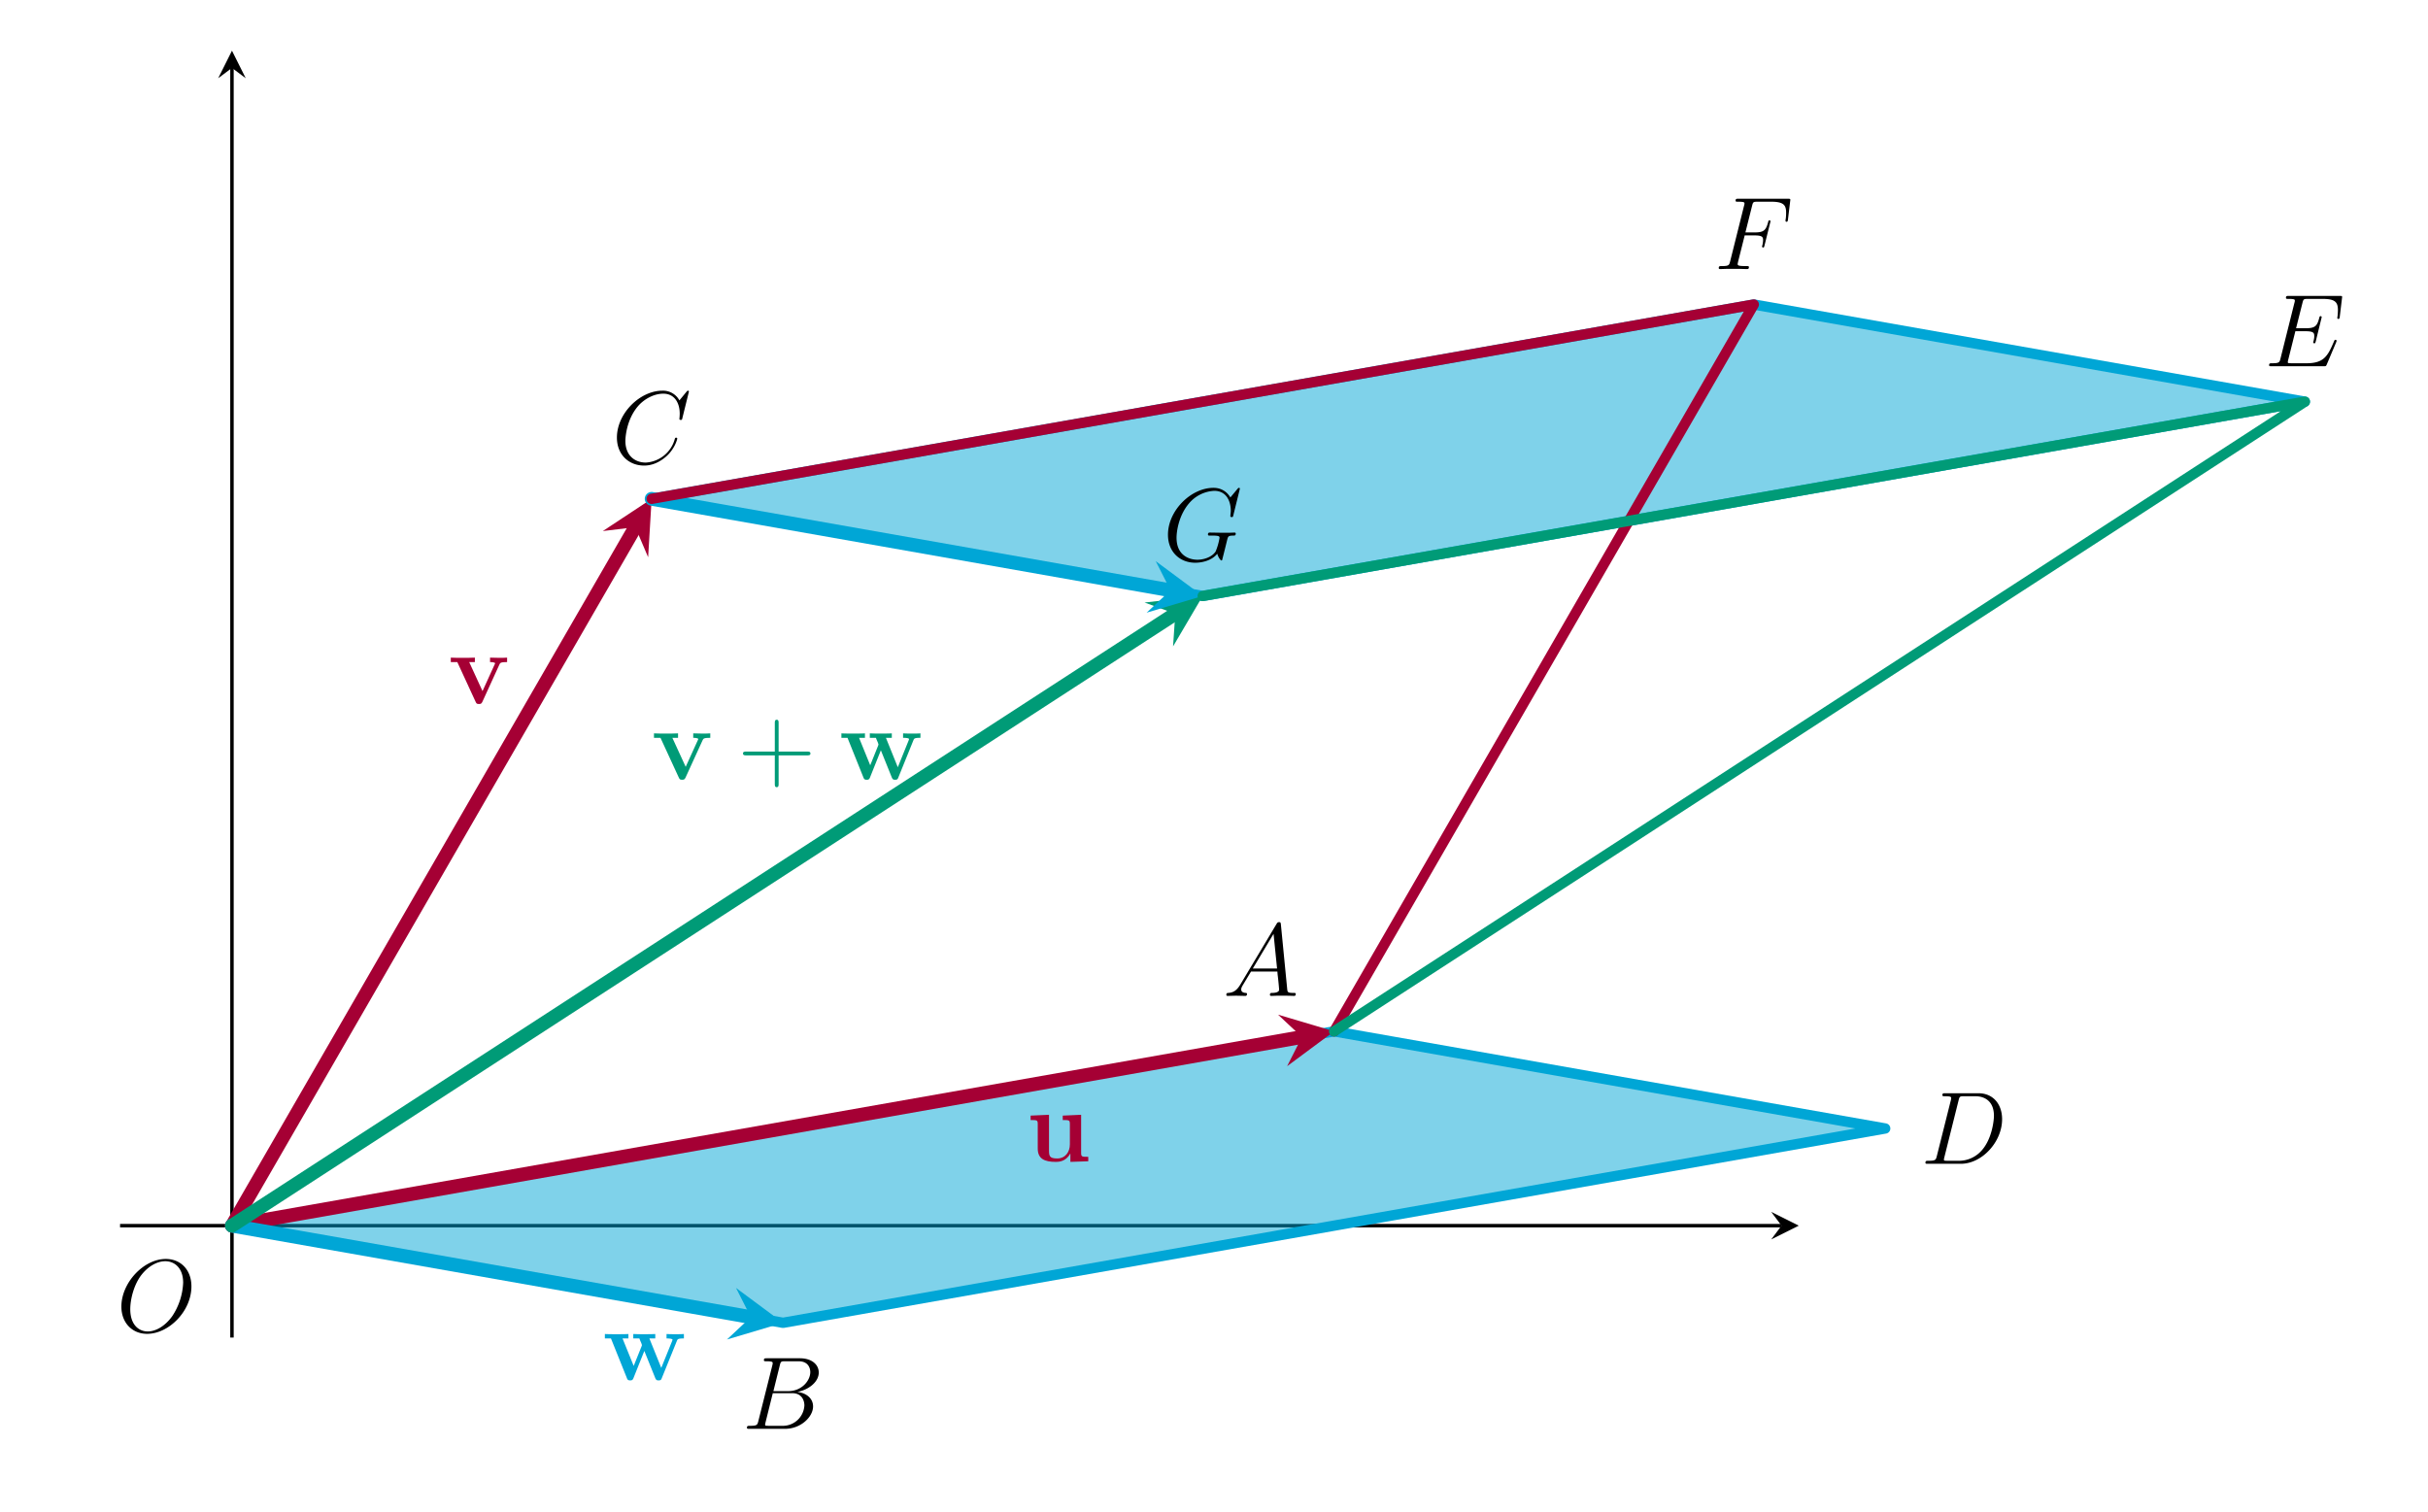 <svg xmlns="http://www.w3.org/2000/svg" xmlns:xlink="http://www.w3.org/1999/xlink" width="374.649" height="233.257" viewBox="0 0 280.987 174.943"><path stroke-width=".399" stroke-miterlimit="10" fill="none" stroke="#000" d="M13.894 141.857h192.28"/><path d="m208.166 141.857-3.188-1.594 1.196 1.594-1.196 1.594"/><path stroke-width=".399" stroke-miterlimit="10" fill="none" stroke="#000" d="M26.845 154.808V7.858"/><path d="m26.845 5.866-1.594 3.188 1.594-1.195 1.594 1.195"/><path d="m26.845 141.857 127.55-22.49 63.774 11.244-127.55 22.49-63.774-11.244" fill="#00a6d6" fill-opacity=".5"/><path stroke-width="1.196" stroke-linecap="round" stroke-linejoin="round" fill="none" stroke="#00a6d6" d="m26.845 141.857 127.55-22.49 63.774 11.244-127.55 22.49-63.774-11.244"/><path d="m75.414 57.734 127.548-22.49 63.775 11.245-127.55 22.49-63.773-11.245" fill="#00a6d6" fill-opacity=".5"/><path stroke-width="1.196" stroke-linecap="round" stroke-linejoin="round" fill="none" stroke="#00a6d6" d="m75.414 57.734 127.548-22.49 63.775 11.245-127.55 22.49-63.773-11.245"/><path stroke-width="1.594" stroke-linecap="round" stroke-miterlimit="10" fill="none" stroke="#a50034" d="m26.845 141.857 123.82-21.833"/><path d="m154.394 119.366-6.49-1.93 2.762 2.588-1.711 3.377" fill="#a50034"/><symbol id="a"><path d="M.311.448V.405C.373.405.38.405.38.366V.17C.38.094.335.033.257.033c-.075 0-.079.025-.079.08v.343L0 .448V.405c.062 0 .069 0 .069-.039V.129C.069.029.136 0 .243 0c.024 0 .098 0 .141.081h.001V0l.173.006v.043c-.062 0-.069 0-.069.039v.368L.311.448z"/></symbol><use xlink:href="#a" transform="matrix(11.955 0 0 -11.955 119.271 134.476)" fill="#a50034"/><path stroke-width="1.594" stroke-linecap="round" stroke-miterlimit="10" fill="none" stroke="#a50034" d="m26.845 141.857 46.676-80.845"/><path d="m75.413 57.734-5.65 3.731 3.758-.453 1.487 3.482" fill="#a50034"/><symbol id="b"><path d="M.471.383c.007.015.011.023.074.023v.043C.509.447.507.447.466.447L.38.449V.406C.407.406.429.401.429.394L.424.382.307.125.178.406h.055v.043C.21.447.14.447.113.447c-.029 0-.087 0-.113.002V.406h.063L.239.024C.248.005.25 0 .273 0c.016 0 .024.002.033.022l.165.361z"/></symbol><use xlink:href="#b" transform="matrix(11.955 0 0 -11.955 52.17 81.482)" fill="#a50034"/><path stroke-width="1.594" stroke-linecap="round" stroke-miterlimit="10" fill="none" stroke="#00a6d6" d="m26.845 141.857 60.047 10.587"/><path d="m90.62 153.102-5.44-4.035 1.712 3.377-2.763 2.589" fill="#00a6d6"/><symbol id="c"><path d="M.697.382c.007.017.01.024.068.024v.043C.736.447.723.447.687.447c-.041 0-.054 0-.09.002V.406c.009 0 .058 0 .058-.013L.651.381.546.121.431.406h.057v.043C.464.447.405.447.378.447c-.051 0-.053 0-.103.002V.406h.059a.624.624 0 0 1 .012-.03.189.189 0 0 0 .013-.035L.355.329.279.14.171.406h.057v.043C.205.447.137.447.11.447c-.032 0-.08 0-.11.002V.406h.059L.212.025C.219.007.223 0 .245 0c.011 0 .023 0 .031.02l.106.265.106-.263C.497 0 .508 0 .52 0c.022 0 .025.006.032.024l.145.358z"/></symbol><use xlink:href="#c" transform="matrix(11.955 0 0 -11.955 70 159.765)" fill="#00a6d6"/><path stroke-width="1.594" stroke-linecap="round" stroke-miterlimit="10" fill="none" stroke="#009b77" d="m26.845 141.857 109.167-70.818"/><path d="m139.188 68.979-6.73.756 3.554 1.304-.257 3.777" fill="#009b77"/><use xlink:href="#b" transform="matrix(11.955 0 0 -11.955 75.683 90.248)" fill="#009b77"/><symbol id="d"><path d="M.345.308h.276c.014 0 .032 0 .032.018 0 .019-.017.019-.032.019H.345v.276c0 .014 0 .032-.018.032C.308.653.308.636.308.621V.345H.032C.018.345 0 .345 0 .327 0 .308.017.308.032.308h.276V.032C.308.018.308 0 .326 0c.019 0 .019.017.019.032v.276z"/></symbol><use xlink:href="#d" transform="matrix(11.955 0 0 -11.955 85.984 91.109)" fill="#009b77"/><use xlink:href="#c" transform="matrix(11.955 0 0 -11.955 97.374 90.248)" fill="#009b77"/><path stroke-width="1.594" stroke-linecap="round" stroke-miterlimit="10" fill="none" stroke="#00a6d6" d="m75.414 57.734 60.046 10.588"/><path d="m139.188 68.979-5.44-4.034 1.712 3.377-2.763 2.588" fill="#00a6d6"/><path stroke-width="1.196" stroke-linecap="round" stroke-miterlimit="10" fill="none" stroke="#a50034" d="m75.414 57.734 127.548-22.49M154.394 119.366l48.568-84.122"/><path stroke-width="1.196" stroke-linecap="round" stroke-miterlimit="10" fill="none" stroke="#009b77" d="M154.394 119.366 266.737 46.49M139.188 68.979l127.549-22.49"/><symbol id="e"><path d="M.678.459C.678.624.57.725.43.725.216.725 0 .495 0 .264 0 .107.104 0 .249 0c.21 0 .429.219.429.459M.255.023c-.082 0-.169.06-.169.216 0 .091.033.24.115.34.073.088.157.124.224.124.088 0 .173-.064.173-.208A.631.631 0 0 0 .493.172C.42.07.329.023.255.023z"/></symbol><use xlink:href="#e" transform="matrix(11.955 0 0 -11.955 14.047 154.378)"/><symbol id="f"><path d="M.136.111C.101.052.067.032.019.029.008.028 0 .028 0 .01 0 .004.005 0 .012 0l.081.002L.182 0C.188 0 .2 0 .2.019c0 .009-.008.01-.014.01C.163.031.144.039.144.063c0 .014.006.025.019.047l.076.126h.255L.496.21A3.27 3.27 0 0 0 .511.061C.511.031.46.029.444.029c-.011 0-.022 0-.022-.018C.422 0 .431 0 .437 0l.054.002h.057C.609.002.653 0 .654 0c.007 0 .018 0 .018.019 0 .01-.009.01-.024.01-.055 0-.056.009-.059.039L.528.692C.526.712.522.714.511.714.501.714.495.712.486.697L.136.111m.12.154.201.336.034-.336H.256z"/></symbol><use xlink:href="#f" transform="matrix(11.955 0 0 -11.955 141.922 115.266)"/><symbol id="g"><path d="M.251.326h.096C.423.326.429.309.429.28a.218.218 0 0 0-.01-.06C.419.213.423.209.43.209c.008 0 .009.004.013.02l.058.233c0 .004-.003.01-.01.01C.482.472.481.468.477.451.456.376.436.355.349.355H.258l.065.259c.009.035.011.038.052.038h.134C.634.652.652.615.652.544c0-.006 0-.028-.003-.054A.152.152 0 0 1 .646.469c0-.008.005-.011.011-.011.007 0 .011.004.013.022l.021.175.002.015c0 .011-.009.011-.027.011H.192c-.019 0-.029 0-.029-.018C.163.652.17.652.187.652.249.652.249.645.249.634a.074.074 0 0 0-.004-.02L.11.074C.101.039.099.029.029.029.01.029 0 .029 0 .011 0 0 .009 0 .015 0l.058.002h.13L.271 0C.28 0 .292 0 .292.018c0 .011-.006.011-.028.011-.079 0-.081.007-.081.022l.004.02.064.255z"/></symbol><use xlink:href="#g" transform="matrix(11.955 0 0 -11.955 198.908 31.144)"/><symbol id="h"><path d="M.697.716C.697.725.69.725.688.725c-.002 0-.006 0-.014-.01L.605.631A.18.18 0 0 1 .44.725C.224.725 0 .506 0 .271 0 .104.117 0 .263 0c.08 0 .15.034.208.083.087.073.113.17.113.178C.584.27.576.27.573.27.564.27.563.264.561.26A.31.31 0 0 0 .28.029c-.106 0-.198.068-.198.21 0 .032.01.206.123.337.055.064.149.12.244.12.11 0 .159-.091.159-.193C.608.477.605.455.605.451c0-.009.01-.009.013-.009.011 0 .012.001.016.019l.063.255z"/></symbol><use xlink:href="#h" transform="matrix(11.955 0 0 -11.955 71.394 53.885)"/><symbol id="i"><path d="M.649.232c.001.003.004.01.004.014a.01.01 0 0 1-.01.01C.639.256.637.255.634.252.632.251.632.249.623.229.564.089.521.029.361.029H.215L.193.03C.182.031.181.033.181.041c0 .007.002.013.004.022l.069.276h.099C.431.339.437.322.437.292c0-.01 0-.019-.007-.049A.026.026 0 0 1 .427.232c0-.007.005-.01.011-.01.009 0 .01.007.014.021l.057.232a.01.01 0 0 1-.01.01C.49.485.489.481.485.467.465.39.445.368.356.368H.261l.062.246c.009.035.011.038.052.038h.143C.641.652.666.619.666.543c0-.001 0-.029-.004-.062A.074.074 0 0 1 .66.469C.66.461.665.458.671.458c.007 0 .011.004.013.022l.021.175.002.015C.707.681.698.681.68.681H.192c-.019 0-.029 0-.029-.018C.163.652.17.652.187.652.249.652.249.645.249.634a.074.074 0 0 0-.004-.02L.11.074C.101.039.099.029.029.029.01.029 0 .029 0 .011 0 0 .006 0 .026 0h.502c.022 0 .023.001.03.017l.091.215z"/></symbol><use xlink:href="#i" transform="matrix(11.955 0 0 -11.955 262.6 42.389)"/><symbol id="j"><path d="M.696.716c0 .009-.007.009-.009.009-.002 0-.006 0-.014-.01L.604.632C.599.64.579.675.54.698.497.725.454.725.439.725.225.725 0 .507 0 .271 0 .106.114 0 .264 0c.072 0 .163.024.213.087C.488.049.51.022.517.022c.005 0 .006.003.007.003L.538.08l.016.064.019.077c.01.038.012.041.067.042.004 0 .016 0 .016.019 0 .01-.01.01-.013.01L.589.29H.535L.408.292c-.009 0-.021 0-.021-.018 0-.01.008-.01.008-.011H.42C.499.263.499.255.499.24A.596.596 0 0 0 .461.108C.423.052.344.029.285.029c-.077 0-.202.04-.202.213 0 .067.024.22.121.333a.341.341 0 0 0 .244.121c.118 0 .16-.101.16-.193C.608.487.604.465.604.451c0-.009.01-.009.013-.009.011 0 .012.001.016.019l.063.255z"/></symbol><use xlink:href="#j" transform="matrix(11.955 0 0 -11.955 135.167 65.13)"/><symbol id="k"><path d="M.318.615C.327.652.331.654.37.654H.5C.613.654.613.558.613.549.613.468.532.365.4.365H.256l.062.25M.487.357c.109.02.208.096.208.188 0 .078-.069.138-.182.138H.192c-.019 0-.028 0-.028-.019 0-.01.009-.01.024-.01.061 0 .061-.008.061-.019 0-.002 0-.008-.004-.023L.11.074C.101.039.099.029.029.029.01.029 0 .029 0 .011 0 0 .006 0 .026 0h.343C.522 0 .64.116.64.217c0 .082-.072.132-.153.14M.345.029H.21L.188.03C.177.031.176.033.176.041c0 .007.002.013.004.022l.07.282h.188c.118 0 .118-.11.118-.118A.209.209 0 0 0 .345.029z"/></symbol><use xlink:href="#k" transform="matrix(11.955 0 0 -11.955 86.444 165.372)"/><symbol id="l"><path d="M.11.074C.101.039.099.029.029.029.01.029 0 .029 0 .011 0 0 .006 0 .026 0h.317c.202 0 .399.209.399.432 0 .144-.086.251-.229.251H.192c-.019 0-.028 0-.028-.019 0-.01.009-.01.024-.01.061 0 .061-.008.061-.019 0-.002 0-.008-.004-.023L.11.074m.211.541C.33.652.334.654.373.654h.11c.094 0 .18-.051.18-.189 0-.05-.02-.224-.117-.334A.294.294 0 0 0 .327.029H.213L.191.03C.18.031.179.033.179.041c0 .007.002.013.004.022l.138.552z"/></symbol><use xlink:href="#l" transform="matrix(11.955 0 0 -11.955 222.828 134.697)"/></svg>